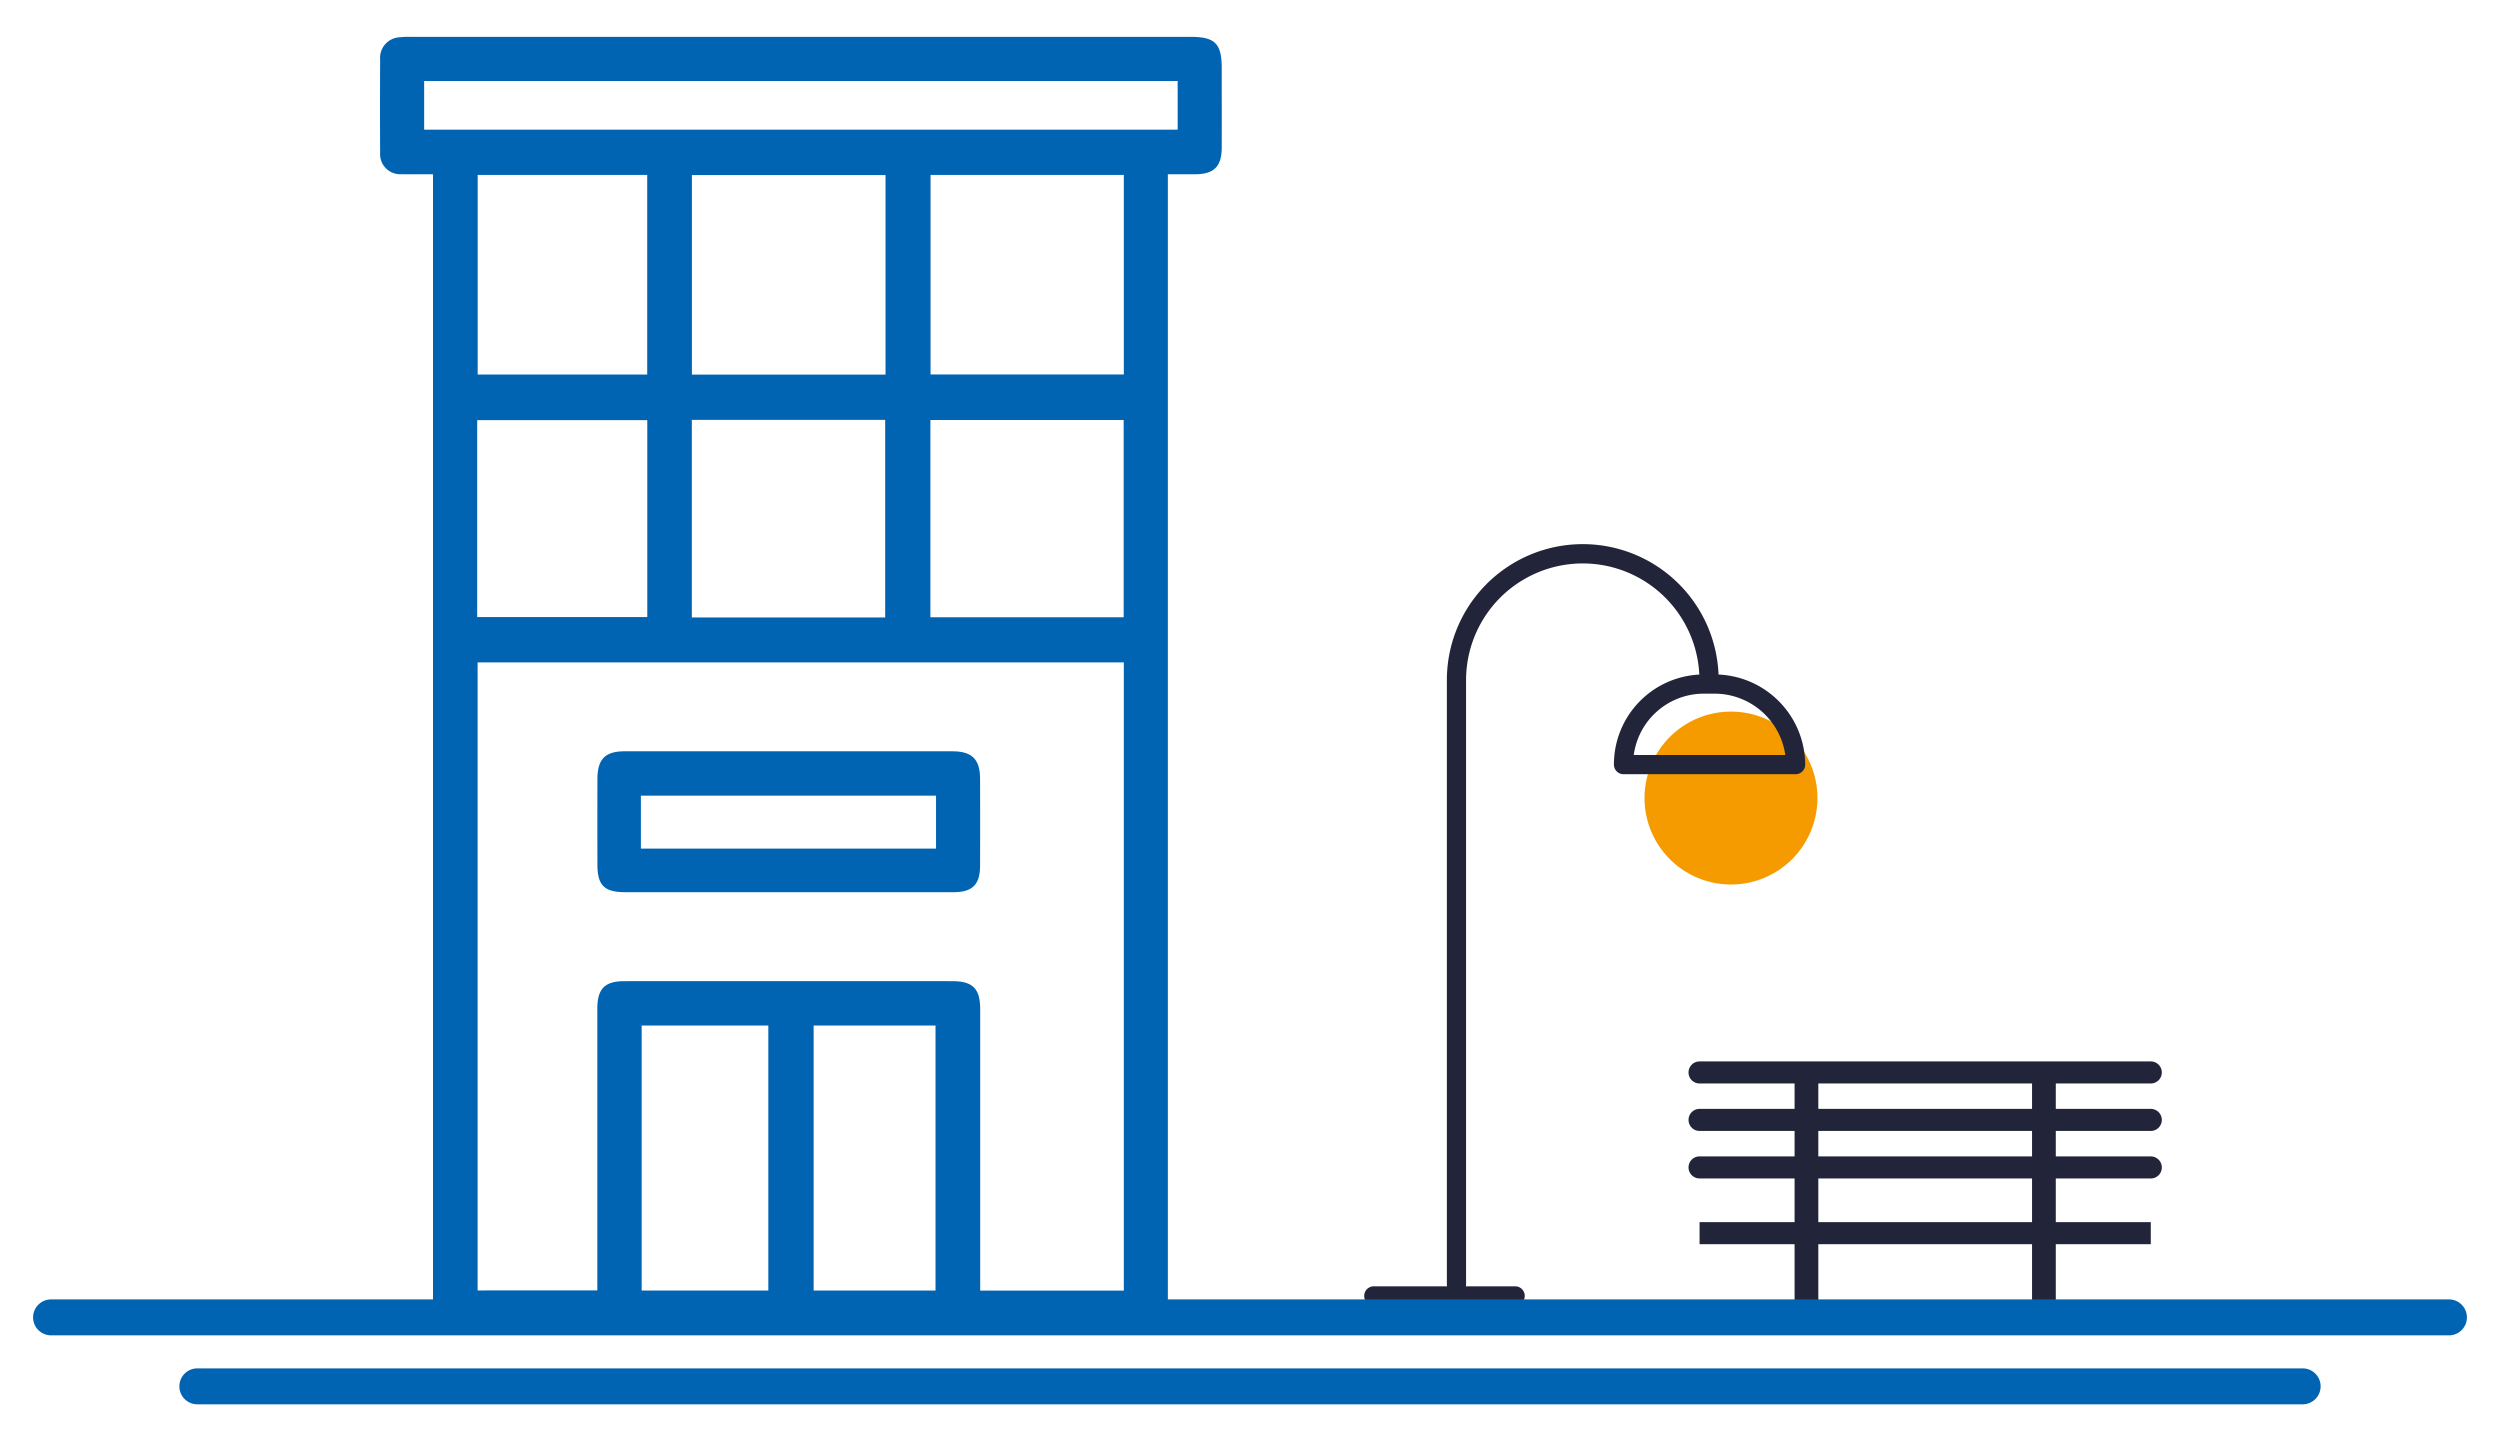 <?xml version="1.0" encoding="UTF-8"?> <svg xmlns="http://www.w3.org/2000/svg" xmlns:xlink="http://www.w3.org/1999/xlink" width="340" height="196" viewBox="0 0 340 196"><defs><clipPath id="clip-icon_business"><rect width="340" height="196"></rect></clipPath></defs><g id="icon_business" clip-path="url(#clip-icon_business)"><g id="Group_8378" data-name="Group 8378" transform="translate(4.5 23.012)"><g id="Group_7987" data-name="Group 7987"><g id="Group_8317" data-name="Group 8317"><path id="Path_11245" data-name="Path 11245" d="M855.057,436.4a1.5,1.5,0,1,0,0-3H842.138v-3.454h12.919a1.5,1.5,0,1,0,0-3H793.691a1.5,1.5,0,1,0,0,3h12.921V433.4H793.691a1.5,1.5,0,1,0,0,3h12.921v3.46H793.691a1.5,1.5,0,1,0,0,3h12.921V448.8H793.691v3h12.921v9.92h3.229V451.8h29.068v9.92h3.229V451.8h12.919v-3H842.138v-5.935h12.919a1.5,1.5,0,1,0,0-3H842.138V436.4Zm-45.216-6.456h29.068V433.4H809.841ZM838.909,448.8H809.841v-5.935h29.068Zm0-8.938H809.841V436.4h29.068Z" transform="translate(-567.05 -305.604)" fill="#22253a"></path><path id="Path_11246" data-name="Path 11246" d="M782.9,259.559a11.757,11.757,0,1,0,11.757,11.757A11.757,11.757,0,0,0,782.9,259.559" transform="translate(-551.986 -185.792)" fill="#f59b00"></path><path id="Path_11247" data-name="Path 11247" d="M685.175,197.167a18.481,18.481,0,0,0-36.947.752V280.1a1.293,1.293,0,0,0,.028.265h-9.964a1.307,1.307,0,1,0,0,2.614h19.22a1.307,1.307,0,1,0,0-2.614h-6.7a1.31,1.31,0,0,0,.027-.265V197.919a15.869,15.869,0,0,1,31.72-.749,12.231,12.231,0,0,0-11.612,12.251,1.307,1.307,0,0,0,1.307,1.3h23.4a1.307,1.307,0,0,0,1.307-1.312,12.337,12.337,0,0,0-11.785-12.243m-11.53,10.941a9.617,9.617,0,0,1,9.479-8.341h1.569a9.721,9.721,0,0,1,9.559,8.341Z" transform="translate(-455.953 -128.44)" fill="#22253a"></path><path id="Path_11248" data-name="Path 11248" d="M2.444,540.846H328.556a2.444,2.444,0,0,1,0,4.888H2.444a2.444,2.444,0,1,1,0-4.888" transform="translate(0 -387.138)" fill="#0064b3"></path><path id="Path_11249" data-name="Path 11249" d="M72.448,573.848H358.77a2.444,2.444,0,1,1,0,4.888H72.448a2.444,2.444,0,1,1,0-4.888" transform="translate(-50.109 -410.761)" fill="#0064b3"></path><path id="Path_11250" data-name="Path 11250" d="M280.5-13.753c0-3.333-.909-4.246-4.227-4.247-33.229,0-72.949,0-106.179,0a9.658,9.658,0,0,0-1.38.058,2.8,2.8,0,0,0-2.669,3.046c-.024,4.7-.024,8.833,0,12.621a2.738,2.738,0,0,0,2.92,2.955c.64.018,1.284.014,1.981.009l2.288,0V154.046c0,3.813.68,4.483,6.494,4.483h76.9q6.713,0,13.426-.016a2.838,2.838,0,0,0,3.119-3.1c.009-.314.007-.629,0-.944V.689h2.1c.581,0,1.071,0,1.561,0C279.471.68,280.5-.352,280.5-2.992q.011-3.985,0-7.97ZM202.375,60.911H179.242V34.125h23.134ZM179.309.782h23.057V27.92H179.309ZM218.838,152.5H201.612V116.462h17.226Zm22.739,0H225V116.462h16.577Zm25.609.012H247.652V114.288c0-2.849-.995-3.859-3.8-3.861-11.828-.005-28.849-.007-44.572,0-2.7,0-3.7,1.027-3.7,3.782,0,7.2,0,19.406,0,26.61v11.668H179.3V67.072h87.885Zm-32.456-91.55H208.436V34.09h26.293ZM208.443.8h26.334v27.13H208.443Zm32.436,33.309h26.285V60.939H240.879Zm26.308-6.194H240.9V.782h26.285Zm7.319-33.295H172.03V-12H274.506ZM243.867,79.162c-13.767,0-30.781-.005-44.546,0-2.675,0-3.72,1.06-3.727,3.779q-.017,5.843,0,11.683c.007,2.764.953,3.7,3.749,3.7q7.773.007,15.546,0h11.2c4.9,0,13.052,0,17.955,0,2.542,0,3.582-1.036,3.591-3.565q.02-5.92,0-11.839c0-2.667-1.1-3.754-3.77-3.756M241.646,92.4H201.505V85.2h40.141Z" transform="translate(-118.845 0)" fill="#0064b3"></path></g></g></g></g></svg> 
